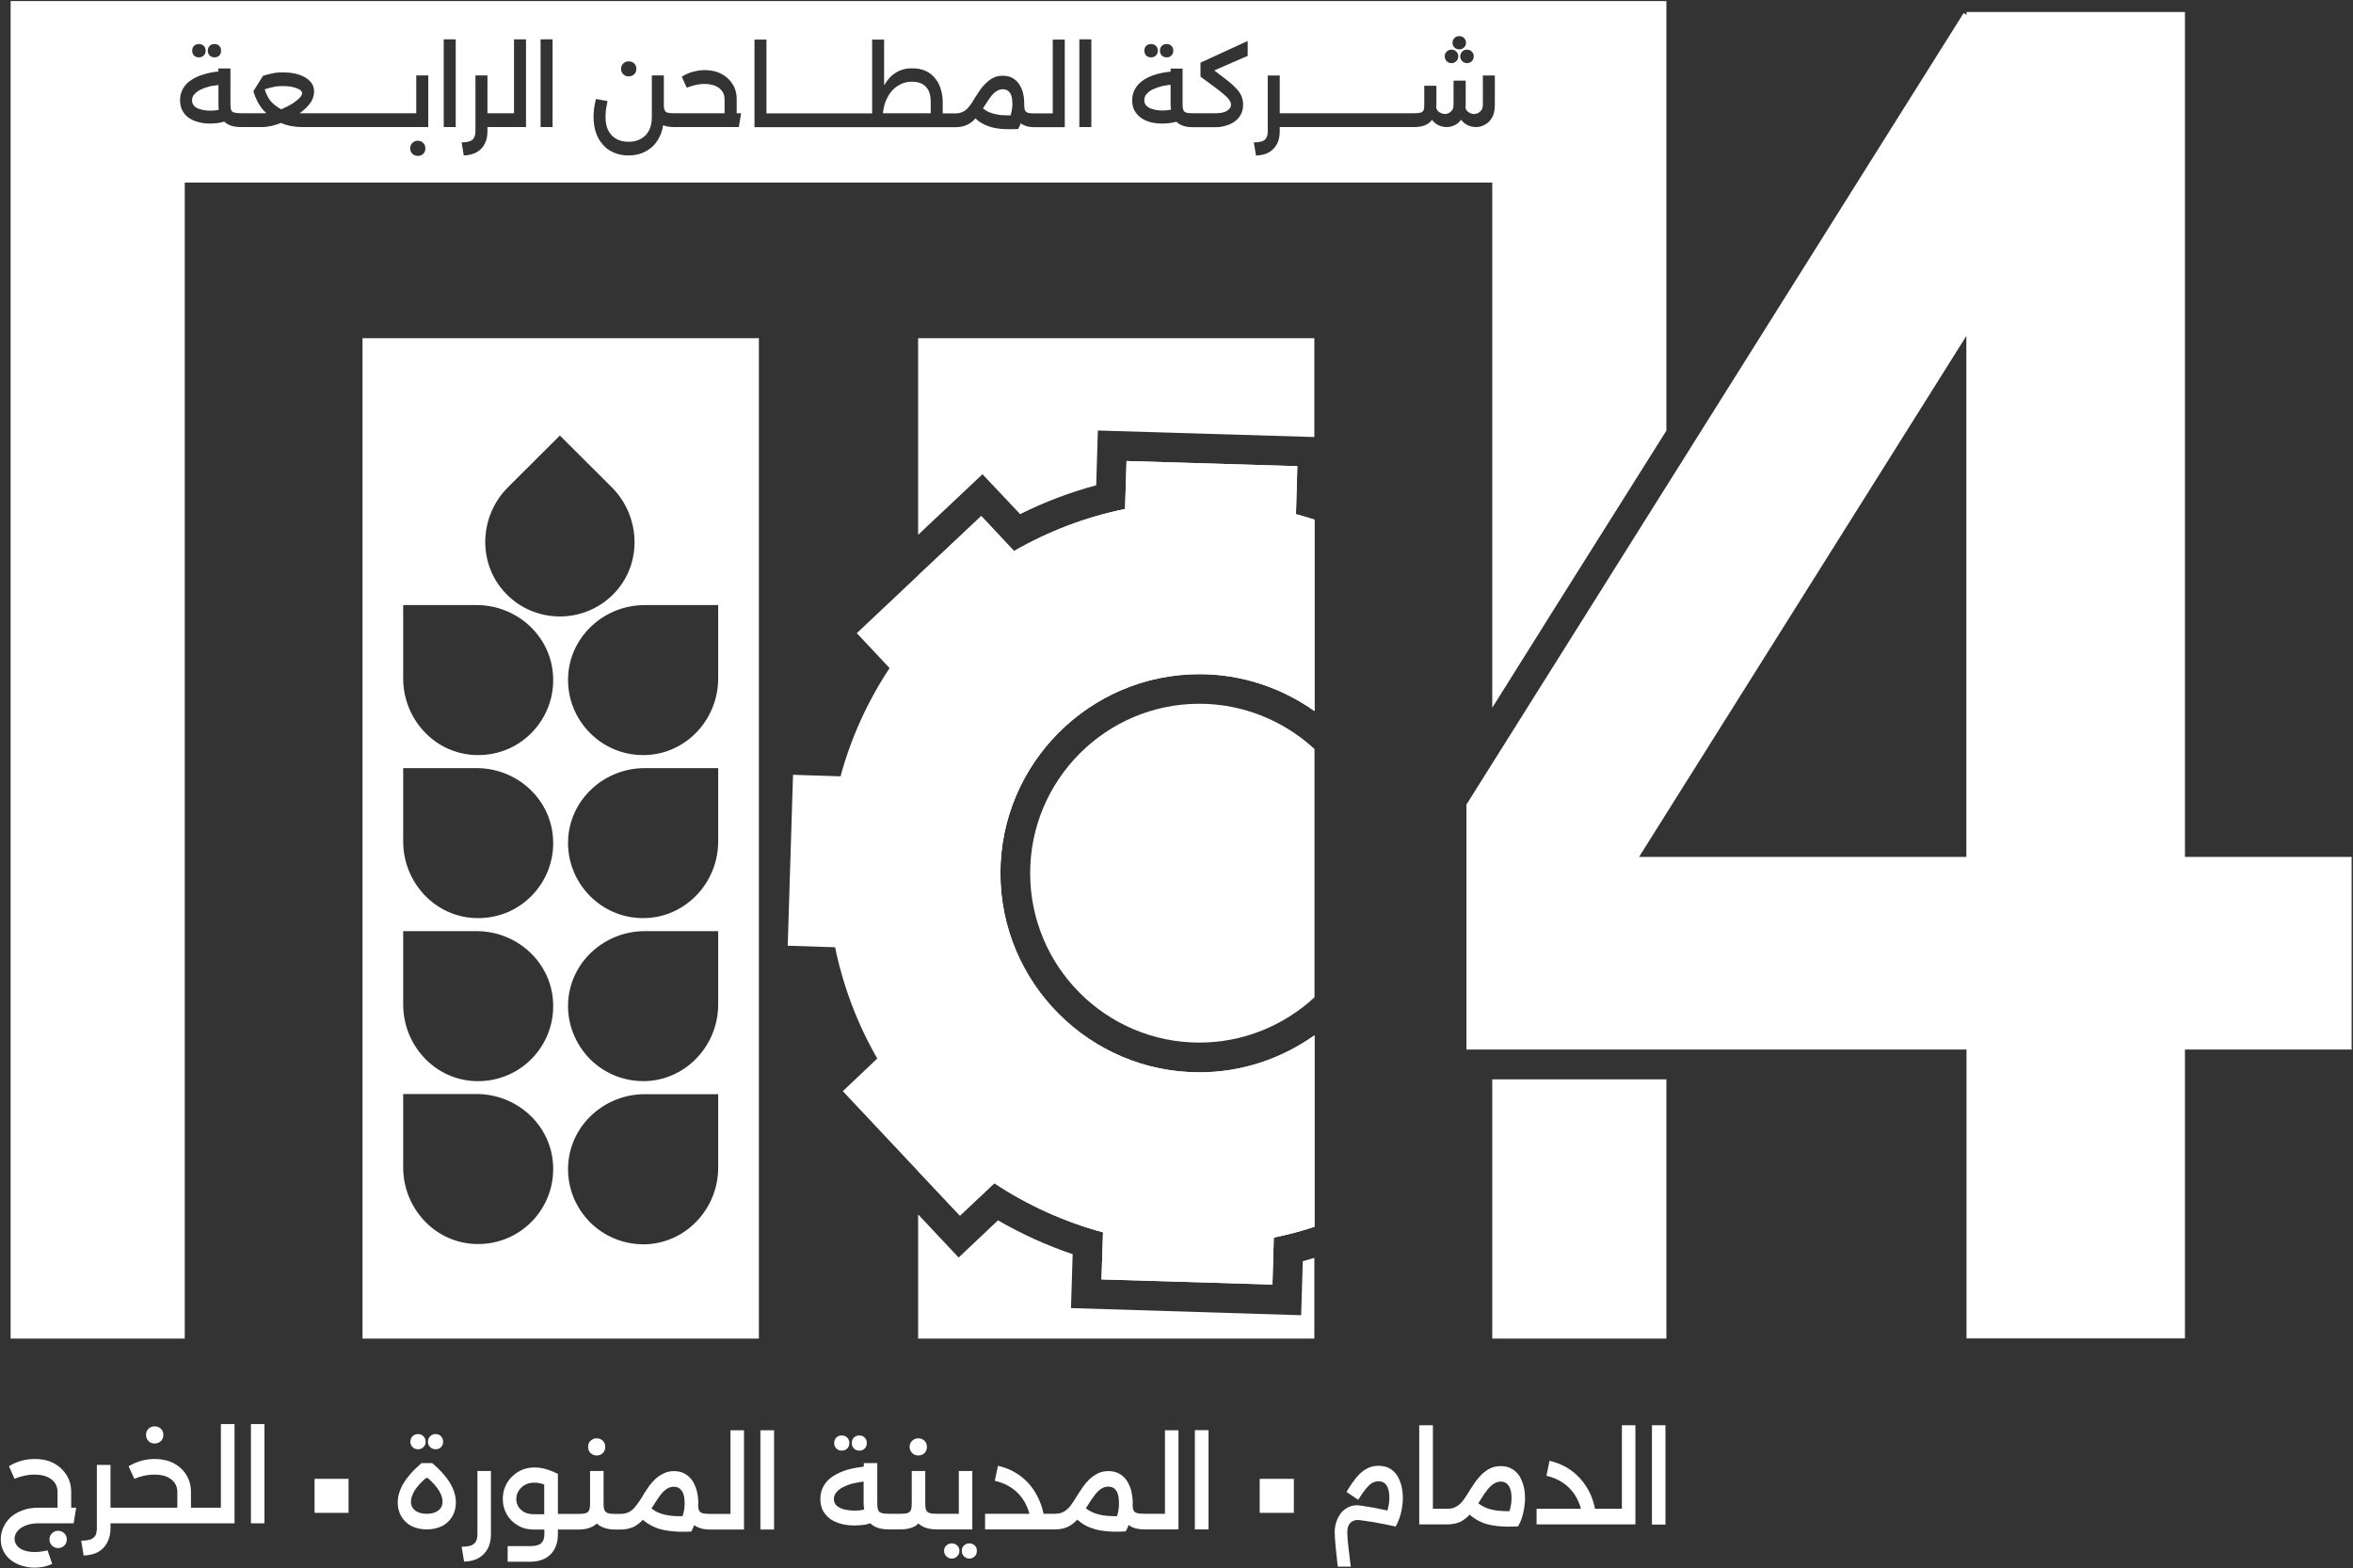 <svg version="1.2" xmlns="http://www.w3.org/2000/svg" viewBox="0 0 1550 1033" width="1550" height="1033"><rect x="0" y="0" width="1550" height="1033" fill="#333333" stroke="none"/><style>.a{fill:#fff}</style><path fill-rule="evenodd" class="a" d="m143.9 56c-1.8 0.2-3.6 0.5-5.4 0.8-2.1 0.6-4.1 1.2-6 2.1-1.8 0.8-3.3 1.9-4.3 3.1-1.2 1.1-1.7 2.5-1.7 4.1 0 1.5 0.5 2.8 1.6 3.9 1.1 1 2.5 1.7 4.3 2.1 1.8 0.5 3.8 0.8 6.1 0.8 1.7 0 3.3-0.1 4.8-0.4 0.3-0.1 0.6-0.2 0.8-0.2-0.1-1.1-0.2-2.1-0.2-3.3zm55.1 5.4c0-0.9-0.5-1.6-1.5-2.3q-1.6-1-4.5-1.7-2.8-0.7-6.6-0.7c-2.1 0-4 0.1-5.9 0.5-1.9 0.4-3.9 0.9-6 1.6l-0.1 0.1c0.8 2.6 1.9 5 3.4 7.1 2 2.5 4.5 4.4 7.4 6 0.6-0.3 1.2-0.5 1.8-0.8 2.2-1 4.2-2 6.1-3.3 1.8-1.2 3.2-2.3 4.3-3.5 1.1-1.1 1.6-2.1 1.6-3z"/><path class="a" d="m7 0.7v881.1h114.7v-761.5h861.3v345.9l30-47.8 10.7-17.1 74-117.6v-283zm694.4 83.1h-19.9q-4.7 0-7.8-1.7c-0.5-0.2-0.8-0.6-1.3-0.9-0.5 1.3-1 2.6-1.7 3.8q-6.4 0.3-11.1-0.1c-3.2-0.3-6-0.8-8.3-1.7q-3.5-1.2-6.2-3.1c-0.9-0.5-1.7-1.4-2.5-2.1-1.7 1.9-3.6 3.4-5.7 4.3q-3.3 1.5-7.7 1.5h-132.2v-57.7h7.9v48.6h69.6v-48.6h7.9v30.1q1.7-2.9 3.9-5.3 2.7-2.7 6.2-4.3c2.4-1.1 5.1-1.6 8.1-1.6 3.5 0 6.5 0.5 9.1 1.7q3.9 1.8 6.3 4.9c1.7 2.1 3 4.4 3.7 7.1q1.3 4 1.3 8.5v7.5h8.2c2.2 0 4-0.4 5.4-1.2 1.5-0.8 2.7-1.9 3.9-3.4 1.2-1.5 2.3-3.2 3.3-5 1.2-1.8 2.3-3.7 3.6-5.5q1.8-2.7 4.1-4.8c1.5-1.5 3.1-2.7 4.9-3.6 1.8-0.9 3.9-1.3 6.2-1.3 2.5 0 4.6 0.5 6.4 1.5q2.8 1.6 4.5 4.3c1.1 1.7 2 3.8 2.5 6 0.5 2.2 0.7 4.5 0.7 6.8 0 0.3 0 0.7 0 0.9 0 1.4 0.2 2.5 0.5 3.3 0.4 0.8 1 1.3 2 1.6 1 0.3 2.4 0.4 4.3 0.4h12v-48.6h7.9zm-36.2-22.6q-1.6-2.4-4.6-2.4c-1.3 0-2.6 0.4-3.7 1.1-1.2 0.6-2.5 1.7-3.8 3.3-1.3 1.7-2.8 3.8-4.5 6.6-0.3 0.6-0.7 1.1-1.1 1.6 1.2 0.9 2.4 1.8 3.8 2.4 2.2 0.9 4.8 1.6 7.9 2 1.9 0.1 4.1 0.2 6.4 0.2 0.1-0.4 0.3-0.7 0.4-1.1q0.9-3.2 0.9-6.5-0.1-4.8-1.7-7.2zm-53.6-1.4q-1.4-3-4.1-4.4c-1.9-1-4.1-1.5-6.7-1.5-2.3 0-4.3 0.4-6.3 1.1-1.9 0.8-3.7 1.9-5.3 3.3-1.6 1.4-3 3.1-4.1 5.1q-1.8 3-2.7 6.7c-0.4 1.4-0.6 3-0.8 4.5h31.4v-7.5c0-2.9-0.4-5.3-1.4-7.3zm0 0q-1.4-3-4.1-4.4c-1.9-1-4.1-1.5-6.7-1.5-2.3 0-4.3 0.4-6.3 1.1-1.9 0.8-3.7 1.9-5.3 3.3-1.6 1.4-3 3.1-4.1 5.1q-1.8 3-2.7 6.7c-0.4 1.4-0.6 3-0.8 4.5h31.4v-7.5c0-2.9-0.4-5.3-1.4-7.3zm53.6 1.4q-1.6-2.4-4.6-2.4c-1.3 0-2.6 0.4-3.7 1.1-1.2 0.6-2.5 1.8-3.8 3.3-1.3 1.7-2.8 3.8-4.5 6.6-0.3 0.6-0.7 1.1-1.1 1.6 1.2 0.9 2.4 1.8 3.8 2.4 2.2 0.9 4.8 1.6 7.9 2 1.9 0.1 4.1 0.2 6.4 0.2 0.1-0.3 0.3-0.7 0.4-1.1q0.9-3.2 0.9-6.5-0.1-4.8-1.7-7.2zm156.7-24.4l-22 9.6 0.9 0.7c3.1 2.3 5.8 4.4 8.1 6.2 2.2 1.8 4.1 3.5 5.6 5.1 1.5 1.6 2.6 3.3 3.3 4.9 0.7 1.7 1.1 3.6 1.1 5.6 0 3.1-0.8 5.7-2.4 8q-2.4 3.3-6.5 5c-2.8 1.2-5.9 1.9-9.3 1.9h-14.9q-5.1 0-8.3-1.7c-1-0.5-1.8-1.2-2.6-1.9-1 0.2-2 0.6-3.2 0.7q-3 0.5-6 0.5c-2.8 0-5.4-0.3-7.8-0.9q-3.7-1-6.3-2.9c-1.8-1.3-3.2-2.9-4.3-4.8q-1.5-2.9-1.5-6.8c0-2.8 0.7-5.4 2-7.6 1.3-2.2 3.1-4.1 5.5-5.7q3.5-2.3 8.2-3.7 4.4-1.3 9.6-1.8v-2h7.9v23.7c0 1.6 0.2 2.8 0.5 3.6 0.3 0.8 1 1.4 2 1.7 1 0.3 2.4 0.4 4.3 0.4h14.9q3.2 0 5.5-0.7c1.6-0.5 2.7-1.2 3.5-2.1 0.9-0.9 1.2-1.8 1.2-2.9 0-0.7-0.2-1.5-0.6-2.2-0.4-0.8-1.1-1.7-2.2-2.8q-1.6-1.6-4.9-4.2-3.2-2.5-8.6-6.4l-3.8-2.8v-9.2l31.1-14.3zm-50.8 32v-13c-1.8 0.3-3.6 0.5-5.4 0.9-2.1 0.5-4.1 1.2-5.9 2-1.9 0.9-3.4 1.9-4.4 3.1-1.1 1.2-1.6 2.6-1.6 4.2 0 1.5 0.5 2.8 1.5 3.8q1.7 1.5 4.4 2.2c1.8 0.5 3.8 0.7 6 0.7q2.6 0 4.9-0.4c0.2 0 0.5-0.1 0.8-0.2-0.2-1.1-0.3-2.1-0.3-3.3zm-105.9-7.7q-1.6-2.3-4.6-2.3c-1.3 0-2.6 0.3-3.7 1-1.2 0.7-2.5 1.8-3.8 3.4-1.3 1.6-2.8 3.7-4.5 6.5-0.3 0.6-0.7 1.1-1.1 1.7 1.2 0.9 2.4 1.7 3.8 2.3 2.2 1 4.8 1.7 7.9 2 1.9 0.2 4.1 0.2 6.4 0.2 0.1-0.3 0.3-0.7 0.4-1.1q0.9-3.1 0.9-6.4-0.1-4.9-1.7-7.3zm-53.6-1.4q-1.4-2.9-4.1-4.4c-1.9-1-4.1-1.5-6.7-1.5-2.3 0-4.3 0.4-6.3 1.2-1.9 0.7-3.7 1.8-5.3 3.2-1.6 1.4-3 3.1-4.1 5.1q-1.8 3-2.7 6.7c-0.4 1.5-0.6 3-0.8 4.6h31.4v-7.5c0-3-0.4-5.4-1.4-7.4zm0 0q-1.4-2.9-4.1-4.4c-1.9-1-4.1-1.5-6.7-1.5-2.3 0-4.3 0.4-6.3 1.2-1.9 0.7-3.7 1.8-5.3 3.2-1.6 1.4-3 3.1-4.1 5.1q-1.8 3-2.7 6.7c-0.4 1.5-0.6 3-0.8 4.6h31.4v-7.5c0-3-0.4-5.4-1.4-7.4zm53.6 1.4q-1.6-2.3-4.6-2.3c-1.3 0-2.6 0.3-3.7 1-1.2 0.7-2.5 1.8-3.8 3.4-1.3 1.6-2.8 3.7-4.5 6.5-0.3 0.6-0.7 1.1-1.1 1.7 1.2 0.9 2.4 1.7 3.8 2.3 2.2 1 4.8 1.7 7.9 2 1.9 0.2 4.1 0.2 6.4 0.2 0.1-0.3 0.3-0.7 0.4-1.1q0.9-3.1 0.9-6.4-0.1-4.9-1.7-7.3zm105.9 7.7v-13c-1.8 0.3-3.6 0.5-5.4 0.9-2.1 0.5-4.1 1.2-5.9 2-1.9 0.9-3.4 1.9-4.4 3.1-1.1 1.2-1.6 2.6-1.6 4.2 0 1.5 0.5 2.8 1.5 3.8q1.7 1.5 4.4 2.2c1.8 0.5 3.8 0.7 6 0.7q2.6 0 4.9-0.4c0.2 0 0.5-0.1 0.8-0.2-0.2-1.1-0.3-2.1-0.3-3.3zm0 0v-13c-1.8 0.3-3.6 0.5-5.4 0.9-2.1 0.5-4.1 1.2-5.9 2-1.9 0.9-3.4 1.9-4.4 3.1-1.1 1.2-1.6 2.6-1.6 4.2 0 1.5 0.5 2.8 1.5 3.8q1.7 1.5 4.4 2.2c1.8 0.5 3.8 0.7 6 0.7q2.6 0 4.9-0.4c0.2 0 0.5-0.1 0.8-0.2-0.2-1.1-0.3-2.1-0.3-3.3zm-105.9-7.7q-1.6-2.3-4.6-2.3c-1.3 0-2.6 0.3-3.7 1-1.2 0.7-2.5 1.8-3.8 3.4-1.3 1.6-2.8 3.7-4.5 6.5-0.3 0.6-0.7 1.1-1.1 1.7 1.2 0.9 2.4 1.7 3.8 2.3 2.2 1 4.8 1.7 7.9 2 1.9 0.2 4.1 0.2 6.4 0.2 0.1-0.3 0.3-0.7 0.4-1.1q0.9-3.1 0.9-6.4-0.1-4.9-1.7-7.3zm-53.6-1.4q-1.4-2.9-4.1-4.4c-1.9-1-4.1-1.5-6.7-1.5-2.3 0-4.3 0.4-6.3 1.2-1.9 0.7-3.7 1.8-5.3 3.2-1.6 1.4-3 3.1-4.1 5.1q-1.8 3-2.7 6.7c-0.4 1.5-0.6 3-0.8 4.6h31.4v-7.5c0-3-0.4-5.4-1.4-7.4zm0 0q-1.4-2.9-4.1-4.4c-1.9-1-4.1-1.5-6.7-1.5-2.3 0-4.3 0.4-6.3 1.2-1.9 0.7-3.7 1.8-5.3 3.2-1.6 1.4-3 3.1-4.1 5.1q-1.8 3-2.7 6.7c-0.4 1.5-0.6 3-0.8 4.6h31.4v-7.5c0-3-0.4-5.4-1.4-7.4zm53.6 1.4q-1.6-2.3-4.6-2.3c-1.3 0-2.6 0.3-3.7 1-1.2 0.7-2.5 1.8-3.8 3.4-1.3 1.6-2.8 3.7-4.5 6.5-0.3 0.6-0.7 1.1-1.1 1.7 1.2 0.9 2.4 1.7 3.8 2.3 2.2 1 4.8 1.7 7.9 2 1.9 0.2 4.1 0.2 6.4 0.2 0.1-0.3 0.3-0.7 0.4-1.1q0.9-3.1 0.9-6.4-0.1-4.9-1.7-7.3zm105.9 7.7v-13c-1.8 0.3-3.6 0.5-5.4 0.9-2.1 0.5-4.1 1.2-5.9 2-1.9 0.9-3.4 1.9-4.4 3.1-1.1 1.2-1.6 2.6-1.6 4.2 0 1.5 0.5 2.8 1.5 3.8q1.7 1.5 4.4 2.2c1.8 0.5 3.8 0.7 6 0.7q2.6 0 4.9-0.4c0.2 0 0.5-0.1 0.8-0.2-0.2-1.1-0.3-2.1-0.3-3.3zm0 0v-13c-1.8 0.3-3.6 0.5-5.4 0.9-2.1 0.5-4.1 1.2-5.9 2-1.9 0.9-3.4 1.9-4.4 3.1-1.1 1.2-1.6 2.6-1.6 4.2 0 1.5 0.5 2.8 1.5 3.8q1.7 1.5 4.4 2.2c1.8 0.5 3.8 0.7 6 0.7q2.6 0 4.9-0.4c0.2 0 0.5-0.1 0.8-0.2-0.2-1.1-0.3-2.1-0.3-3.3zm-105.9-7.7q-1.6-2.3-4.6-2.3c-1.3 0-2.6 0.3-3.7 1-1.2 0.7-2.5 1.8-3.8 3.4-1.3 1.6-2.8 3.7-4.5 6.5-0.3 0.6-0.7 1.1-1.1 1.7 1.2 0.9 2.4 1.7 3.8 2.3 2.2 1 4.8 1.7 7.9 2 1.9 0.2 4.1 0.2 6.4 0.2 0.1-0.3 0.3-0.7 0.4-1.1q0.9-3.1 0.9-6.4-0.1-4.9-1.7-7.3zm-53.6-1.4q-1.4-2.9-4.1-4.4c-1.9-1-4.1-1.5-6.7-1.5-2.3 0-4.3 0.4-6.3 1.2-1.9 0.7-3.7 1.8-5.3 3.2-1.6 1.4-3 3.1-4.1 5.1q-1.8 3-2.7 6.7c-0.4 1.5-0.6 3-0.8 4.6h31.4v-7.5c0-3-0.4-5.4-1.4-7.4zm0 0q-1.4-2.9-4.1-4.4c-1.9-1-4.1-1.5-6.7-1.5-2.3 0-4.3 0.4-6.3 1.2-1.9 0.7-3.7 1.8-5.3 3.2-1.6 1.4-3 3.1-4.1 5.1q-1.8 3-2.7 6.7c-0.4 1.5-0.6 3-0.8 4.6h31.4v-7.5c0-3-0.4-5.4-1.4-7.4zm357.9-25.7c0.9 0.8 1.3 1.8 1.3 3.1q0 2-1.3 3.2-1.2 1.3-3.2 1.3c-1.2 0-2.3-0.5-3.1-1.3-0.8-0.8-1.3-1.9-1.3-3.2 0-1.3 0.5-2.3 1.3-3.1 0.8-0.9 1.9-1.3 3.1-1.3 1.3 0 2.4 0.4 3.2 1.3zm-11.4-9c0.9-0.8 1.9-1.2 3.2-1.2 1.2 0 2.3 0.4 3.1 1.2 0.8 0.9 1.3 1.9 1.3 3.1 0 1.4-0.5 2.4-1.3 3.2q-1.2 1.2-3.1 1.2-1.9 0-3.2-1.2c-0.8-0.8-1.3-1.8-1.3-3.2 0-1.2 0.5-2.2 1.3-3.1zm-5.1 9c0.8-0.9 1.9-1.3 3.2-1.3 1.2 0 2.3 0.4 3.1 1.3 0.9 0.8 1.3 1.8 1.3 3.1q0 2-1.3 3.2-1.3 1.3-3.1 1.3-2 0-3.2-1.3-1.3-1.2-1.3-3.2c0-1.3 0.4-2.3 1.3-3.1zm-187.7-3.8c0.9-0.8 2-1.2 3.2-1.2 1.3 0 2.3 0.4 3.1 1.2q1.3 1.2 1.3 3.2 0 1.9-1.3 3.2c-0.8 0.8-1.8 1.2-3.1 1.2q-1.9 0-3.2-1.2-1.2-1.3-1.2-3.2 0-2 1.2-3.2zm-10.3 0c0.9-0.8 2-1.2 3.3-1.2 1.2 0 2.3 0.4 3.1 1.2 0.9 0.8 1.3 1.9 1.3 3.2 0 1.2-0.4 2.3-1.3 3.2q-1.3 1.2-3.1 1.2-2 0-3.3-1.2c-0.7-0.9-1.2-2-1.2-3.2 0-1.3 0.5-2.4 1.2-3.2zm-344.4 11.6q1.4-1.4 3.5-1.4 2.2 0 3.7 1.4c0.9 0.9 1.4 2.1 1.4 3.6 0 1.4-0.5 2.6-1.4 3.5-1 1-2.2 1.4-3.7 1.4q-2.1 0.1-3.5-1.4-1.5-1.4-1.5-3.5 0-2.2 1.5-3.6zm-272.5-11.6c0.8-0.8 1.9-1.2 3.2-1.2 1.3 0 2.3 0.4 3.1 1.2q1.3 1.2 1.2 3.2 0.1 1.9-1.2 3.2c-0.8 0.8-1.8 1.2-3.1 1.2q-1.9 0-3.2-1.2-1.2-1.3-1.2-3.2 0-2 1.2-3.2zm-10.3 0q1.3-1.2 3.2-1.2c1.3 0 2.3 0.4 3.2 1.2q1.2 1.2 1.3 3.2-0.1 1.9-1.3 3.2c-0.9 0.8-1.9 1.2-3.2 1.2q-1.9 0-3.2-1.2-1.2-1.3-1.2-3.2 0-2 1.2-3.2zm151 71.1c-0.9 1-2.1 1.4-3.6 1.4q-2.1 0-3.6-1.4-1.4-1.4-1.4-3.6c0-1.4 0.5-2.6 1.4-3.5q1.5-1.5 3.6-1.5c1.5 0 2.7 0.5 3.6 1.5 1 0.9 1.4 2.1 1.4 3.5 0 1.5-0.4 2.7-1.4 3.6zm3.3-17.6h-83.1q-7.7 0-13.9-2.7-3.1 1.2-6 1.9-3.6 0.8-6.6 0.8h-13.9q-5.1 0-8.3-1.7c-1-0.5-1.9-1.2-2.6-1.9-1.1 0.3-2.1 0.6-3.2 0.8q-3 0.5-6.1 0.5c-2.7 0-5.4-0.3-7.8-1-2.4-0.6-4.5-1.6-6.3-2.8q-2.7-1.9-4.2-4.9-1.5-2.8-1.5-6.7c0-2.9 0.7-5.4 2-7.7 1.3-2.2 3-4.1 5.4-5.6q3.6-2.4 8.2-3.7 4.5-1.4 9.6-1.9v-2h8v23.7q0 2.4 0.5 3.7c0.3 0.8 0.9 1.4 1.9 1.6 1 0.3 2.5 0.5 4.4 0.5h15.4c0.4 0 0.9-0.1 1.4-0.1-0.6-0.7-1.4-1.3-2-2-3-3.5-5.1-7.6-6.5-12.4l6.3-10.1c1.9-0.7 3.9-1.2 6.1-1.6q3.3-0.8 7.4-0.7c4 0 7.5 0.5 10.6 1.6q4.6 1.6 7.1 4.4c1.7 1.8 2.5 4.1 2.5 6.6q0 3.1-1.6 6.1-1.7 3-4.7 5.6c-1 0.9-2 1.7-3.2 2.6h76.8v-24.9h7.9zm18.1 0h-7.9v-57.8h7.9zm46.3 0h-25.4v2.7c0 3.4-0.6 6.2-1.9 8.5-1.2 2.4-3 4.2-5.4 5.5-2.2 1.2-5 1.9-8.3 2l-1.4-8.6c2.2 0 4-0.3 5.4-0.8q2-0.7 2.8-2.4c0.6-1.1 0.9-2.5 0.9-4.2v-36.7h7.9v24.9h17.5v-48.7h7.9zm17.5 0h-7.9v-57.8h7.9zm122.7 0h-42.7c-2.8 0-5.2-0.4-7.2-1.2-0.2 1.6-0.6 3-1 4.4-1 3.1-2.6 5.8-4.5 8.1-2 2.3-4.5 4.1-7.3 5.4-2.9 1.3-6.2 2-10 2-3.7 0-7.1-0.7-9.9-2q-4.4-1.9-7.2-5.4-3-3.4-4.5-8.1-1.4-4.6-1.4-9.9 0-3 0.4-6c0.3-2 0.7-4 1.2-5.8l7.6 1.4q-0.6 2.7-1 5.3c-0.2 1.6-0.3 3.4-0.3 5.1 0 3.4 0.5 6.3 1.7 8.8 1.2 2.4 3 4.3 5.2 5.6 2.2 1.3 5 2 8.2 2 3.3 0 6.1-0.7 8.3-2 2.3-1.3 4.1-3.2 5.3-5.6 1.2-2.5 1.8-5.4 1.8-8.9v-27.2h7.9v20.8c0.2 1.6 0.7 2.7 1.5 3.3q1.3 0.8 5.2 0.8h33.3v-9.2q0-3-1.5-5.2-1.6-2.3-4.5-3.6-3.1-1.3-7.2-1.3-3.3 0-6.3 0.8-3.2 0.7-5.4 1.7l-3.3-7.3c2.3-1.4 4.7-2.5 7.3-3.2 2.6-0.7 5.1-1.1 7.8-1.1q4.5 0 8.4 1.3c2.6 1 4.8 2.3 6.7 4 1.9 1.7 3.4 3.8 4.5 6.1 1 2.4 1.5 5 1.5 7.8v9.2h2.9zm178.6-22.6q-1.7-2.3-4.7-2.3c-1.2 0-2.5 0.3-3.7 1-1.2 0.7-2.5 1.8-3.8 3.4-1.3 1.6-2.7 3.7-4.5 6.5-0.3 0.6-0.7 1.1-1.1 1.7 1.2 0.9 2.5 1.7 3.8 2.3 2.2 1 4.9 1.7 7.9 2 1.9 0.2 4.1 0.2 6.5 0.2 0.1-0.3 0.2-0.7 0.3-1.1q0.9-3.1 0.9-6.4 0-4.9-1.6-7.3zm53.6 22.6h-7.9v-57.8h7.9zm52.2-14.8v-13c-1.7 0.2-3.5 0.4-5.3 0.8-2.2 0.5-4.2 1.2-6 2-1.9 0.9-3.3 2-4.4 3.1-1.1 1.2-1.6 2.6-1.6 4.2 0 1.5 0.5 2.8 1.5 3.8q1.7 1.6 4.4 2.2c1.8 0.5 3.8 0.8 6 0.8q2.6 0 4.9-0.4c0.3-0.1 0.5-0.2 0.8-0.3-0.1-1-0.3-2.1-0.3-3.2zm213.6 0.4c0 3.3-0.6 6-1.8 8.1-1.2 2.1-2.8 3.7-4.7 4.7-1.9 1.1-3.8 1.6-6 1.6q-2.5 0-4.9-1c-1.6-0.7-3-1.7-4.3-3.1-0.2-0.3-0.3-0.5-0.5-0.8-1 1.4-2.2 2.6-3.6 3.3q-2.8 1.6-5.9 1.6-2.5 0-5-1c-1.5-0.7-3-1.7-4.2-3.1-0.2-0.3-0.3-0.5-0.5-0.7-0.9 1.3-2.1 2.4-3.5 3.1-2.2 1.2-5 1.7-8.4 1.7h-88.4v2.8c0 3.3-0.6 6.1-1.9 8.5-1.3 2.3-3 4.1-5.3 5.4-2.3 1.3-5.1 1.9-8.4 2.1l-1.5-8.7c2.3 0 4.1-0.3 5.5-0.7q2-0.8 2.9-2.5 0.8-1.6 0.8-4.1v-36.8h7.9v24.9h88.4q3 0 4.4-0.4 1.5-0.5 2-1.7c0.3-0.9 0.4-2.1 0.4-3.6v-12.4h8v12.4c0 0.7-0.1 1.3-0.2 2l0.1-0.1c0.2 1.4 1 2.5 2.1 3.1q1.7 1.1 3.5 1.2c1.5 0 2.9-0.5 4-1.6 1.3-1 1.8-2.6 1.8-4.6v-15.8h8v16.2c0 0.6-0.1 1.1-0.2 1.6 0.4 1.4 1.1 2.4 2.1 3 1.2 0.8 2.3 1.2 3.6 1.2 1.4 0 2.8-0.5 4-1.6 1.2-1 1.8-2.6 1.8-4.6v-19.2h7.9zm-213.6-0.5v-13c-1.7 0.3-3.5 0.5-5.3 0.9-2.2 0.5-4.2 1.2-6 2-1.9 0.9-3.3 1.9-4.4 3.1-1.1 1.2-1.6 2.6-1.6 4.2 0 1.5 0.5 2.8 1.5 3.8q1.7 1.5 4.4 2.2c1.8 0.5 3.8 0.7 6 0.7q2.6 0 4.9-0.4c0.3 0 0.5-0.1 0.8-0.2-0.1-1.1-0.3-2.1-0.3-3.3zm-105.8-7.7q-1.7-2.3-4.7-2.3c-1.2 0-2.5 0.3-3.7 1-1.2 0.7-2.5 1.8-3.8 3.4-1.3 1.6-2.7 3.7-4.5 6.5-0.3 0.6-0.7 1.1-1.1 1.7 1.2 0.9 2.5 1.7 3.8 2.3 2.2 1 4.9 1.7 7.9 2 1.9 0.2 4.1 0.2 6.5 0.2 0.1-0.3 0.2-0.7 0.3-1.1q0.9-3.1 0.9-6.4 0-4.9-1.6-7.3zm-53.6-1.4q-1.5-2.9-4.2-4.4c-1.9-1-4.1-1.5-6.7-1.5-2.2 0-4.3 0.4-6.2 1.2-2 0.7-3.7 1.8-5.4 3.2-1.6 1.4-3 3.1-4.1 5.1q-1.8 3-2.7 6.7c-0.4 1.5-0.6 3-0.8 4.6h31.5v-7.6c0-2.9-0.5-5.3-1.4-7.3zm0 0q-1.5-2.9-4.2-4.4c-1.9-1-4.1-1.5-6.7-1.5-2.2 0-4.3 0.4-6.2 1.2-2 0.7-3.7 1.8-5.4 3.2-1.6 1.4-3 3.1-4.1 5.1q-1.8 3-2.7 6.7c-0.4 1.5-0.6 3-0.8 4.6h31.5v-7.6c0-2.9-0.5-5.3-1.4-7.3zm53.6 1.4q-1.7-2.3-4.7-2.3c-1.2 0-2.5 0.3-3.7 1-1.2 0.7-2.5 1.8-3.8 3.4-1.3 1.6-2.7 3.7-4.5 6.5-0.3 0.6-0.7 1.1-1.1 1.7 1.2 0.9 2.5 1.7 3.8 2.3 2.2 1 4.9 1.7 7.9 2 1.9 0.2 4.1 0.2 6.5 0.2 0.1-0.3 0.2-0.7 0.3-1.1q0.9-3.1 0.9-6.4 0-4.9-1.6-7.3zm105.8 7.7v-13c-1.7 0.3-3.5 0.5-5.3 0.9-2.2 0.5-4.2 1.2-6 2-1.9 0.9-3.3 1.9-4.4 3.1-1.1 1.2-1.6 2.6-1.6 4.2 0 1.5 0.5 2.8 1.5 3.8q1.7 1.5 4.4 2.2c1.8 0.5 3.8 0.7 6 0.7q2.6 0 4.9-0.4c0.3 0 0.5-0.1 0.8-0.2-0.1-1.1-0.3-2.1-0.3-3.3zm0 0v-13c-1.7 0.3-3.5 0.5-5.3 0.9-2.2 0.5-4.2 1.2-6 2-1.9 0.9-3.3 1.9-4.4 3.1-1.1 1.2-1.6 2.6-1.6 4.2 0 1.5 0.5 2.8 1.5 3.8q1.7 1.5 4.4 2.2c1.8 0.5 3.8 0.7 6 0.7q2.6 0 4.9-0.4c0.3 0 0.5-0.1 0.8-0.2-0.1-1.1-0.3-2.1-0.3-3.3zm-105.8-7.7q-1.7-2.3-4.7-2.3c-1.2 0-2.5 0.3-3.7 1-1.2 0.7-2.5 1.8-3.8 3.4-1.3 1.6-2.7 3.7-4.5 6.5-0.3 0.6-0.7 1.1-1.1 1.7 1.2 0.9 2.5 1.7 3.8 2.3 2.2 1 4.9 1.7 7.9 2 1.9 0.2 4.1 0.2 6.5 0.2 0.1-0.3 0.2-0.7 0.3-1.1q0.9-3.1 0.9-6.4 0-4.9-1.6-7.3zm-53.6-1.4q-1.5-2.9-4.2-4.4c-1.9-1-4.1-1.5-6.7-1.5-2.2 0-4.3 0.4-6.2 1.2-2 0.7-3.7 1.8-5.4 3.2-1.6 1.4-3 3.1-4.1 5.1q-1.8 3-2.7 6.7c-0.4 1.5-0.6 3-0.8 4.6h31.5v-7.6c0-2.9-0.5-5.3-1.4-7.3zm0 0q-1.5-2.9-4.2-4.4c-1.9-1-4.1-1.5-6.7-1.5-2.2 0-4.3 0.4-6.2 1.2-2 0.7-3.7 1.8-5.4 3.2-1.6 1.4-3 3.1-4.1 5.1q-1.8 3-2.7 6.7c-0.4 1.5-0.6 3-0.8 4.6h31.5v-7.6c0-2.9-0.5-5.3-1.4-7.3zm53.6 1.4q-1.7-2.3-4.7-2.3c-1.2 0-2.5 0.3-3.7 1-1.2 0.7-2.5 1.8-3.8 3.4-1.3 1.6-2.7 3.7-4.5 6.5-0.3 0.6-0.7 1.1-1.1 1.7 1.2 0.9 2.5 1.7 3.8 2.3 2.2 1 4.9 1.7 7.9 2 1.9 0.2 4.1 0.2 6.5 0.2 0.1-0.3 0.2-0.7 0.3-1.1q0.9-3.1 0.9-6.4 0-4.9-1.6-7.3zm105.8 7.7v-13c-1.7 0.3-3.5 0.5-5.3 0.9-2.2 0.5-4.2 1.2-6 2-1.9 0.9-3.3 1.9-4.4 3.1-1.1 1.2-1.6 2.6-1.6 4.2 0 1.5 0.5 2.8 1.5 3.8q1.7 1.5 4.4 2.2c1.8 0.5 3.8 0.7 6 0.7q2.6 0 4.9-0.4c0.3 0 0.5-0.1 0.8-0.2-0.1-1.1-0.3-2.1-0.3-3.3zm0 0v-13c-1.7 0.3-3.5 0.5-5.3 0.9-2.2 0.5-4.2 1.2-6 2-1.9 0.9-3.3 1.9-4.4 3.1-1.1 1.2-1.6 2.6-1.6 4.2 0 1.5 0.5 2.8 1.5 3.8q1.7 1.5 4.4 2.2c1.8 0.5 3.8 0.7 6 0.7q2.6 0 4.9-0.4c0.3 0 0.5-0.1 0.8-0.2-0.1-1.1-0.3-2.1-0.3-3.3zm-105.8-7.7q-1.7-2.3-4.7-2.3c-1.2 0-2.5 0.3-3.7 1-1.2 0.7-2.5 1.8-3.8 3.4-1.3 1.6-2.7 3.7-4.5 6.5-0.3 0.6-0.7 1.1-1.1 1.7 1.2 0.9 2.5 1.7 3.8 2.3 2.2 1 4.9 1.7 7.9 2 1.9 0.2 4.1 0.2 6.5 0.2 0.1-0.3 0.2-0.7 0.3-1.1q0.9-3.1 0.9-6.4 0-4.9-1.6-7.3zm-53.6-1.4q-1.5-2.9-4.2-4.4c-1.9-1-4.1-1.5-6.7-1.5-2.2 0-4.3 0.4-6.2 1.2-2 0.7-3.7 1.8-5.4 3.2-1.6 1.4-3 3.1-4.1 5.1q-1.8 3-2.7 6.7c-0.4 1.5-0.6 3-0.8 4.6h31.5v-7.6c0-2.9-0.5-5.3-1.4-7.3zm0 0q-1.5-2.9-4.2-4.4c-1.9-1-4.1-1.5-6.7-1.5-2.2 0-4.3 0.4-6.2 1.2-2 0.7-3.7 1.8-5.4 3.2-1.6 1.4-3 3.1-4.1 5.1q-1.8 3-2.7 6.7c-0.4 1.5-0.6 3-0.8 4.6h31.5v-7.6c0-2.9-0.5-5.3-1.4-7.3zm53.6 1.4q-1.7-2.3-4.7-2.3c-1.2 0-2.5 0.3-3.7 1-1.2 0.7-2.5 1.8-3.8 3.4-1.3 1.6-2.7 3.7-4.5 6.5-0.3 0.6-0.7 1.1-1.1 1.7 1.2 0.9 2.5 1.7 3.8 2.3 2.2 1 4.9 1.7 7.9 2 1.9 0.2 4.1 0.2 6.5 0.2 0.1-0.3 0.2-0.7 0.3-1.1q0.9-3.1 0.9-6.4 0-4.9-1.6-7.3zm105.8 7.7v-13c-1.7 0.3-3.5 0.5-5.3 0.9-2.2 0.5-4.2 1.2-6 2-1.9 0.9-3.3 1.9-4.4 3.1-1.1 1.2-1.6 2.6-1.6 4.2 0 1.5 0.5 2.8 1.5 3.8q1.7 1.5 4.4 2.2c1.8 0.5 3.8 0.7 6 0.7q2.6 0 4.9-0.4c0.3 0 0.5-0.1 0.8-0.2-0.1-1.1-0.3-2.1-0.3-3.3zm0-13c-1.7 0.3-3.5 0.5-5.3 0.9-2.2 0.5-4.2 1.2-6 2-1.9 0.8-3.3 1.9-4.4 3.1-1.1 1.2-1.6 2.6-1.6 4.2 0 1.5 0.5 2.8 1.5 3.8q1.7 1.5 4.4 2.2c1.8 0.5 3.8 0.7 6 0.7q2.6 0 4.9-0.4c0.3 0 0.5-0.1 0.8-0.2-0.1-1.1-0.3-2.1-0.3-3.3zm-105.8 5.3q-1.7-2.3-4.7-2.3c-1.2 0-2.5 0.3-3.7 1-1.2 0.6-2.5 1.8-3.8 3.3-1.3 1.7-2.7 3.8-4.5 6.6-0.3 0.6-0.7 1.1-1.1 1.7 1.2 0.9 2.5 1.7 3.8 2.3 2.2 1 4.9 1.7 7.9 2 1.9 0.2 4.1 0.2 6.5 0.2 0.1-0.3 0.2-0.7 0.3-1.1q0.9-3.1 0.9-6.4 0-4.9-1.6-7.3zm-53.6-1.4q-1.5-2.9-4.2-4.4c-1.9-1-4.1-1.5-6.7-1.5-2.2 0-4.3 0.4-6.2 1.1-2 0.8-3.7 1.9-5.4 3.3-1.6 1.4-3 3.1-4.1 5.1q-1.8 3-2.7 6.7c-0.4 1.5-0.6 3-0.8 4.6h31.5v-7.6c0-2.9-0.5-5.3-1.4-7.3zm-4.2-4.4c-1.9-1-4.1-1.5-6.7-1.5-2.2 0-4.3 0.4-6.2 1.1-2 0.8-3.7 1.9-5.4 3.3-1.6 1.4-3 3.1-4.1 5.1q-1.8 3-2.7 6.7c-0.4 1.5-0.6 3-0.8 4.6h31.5v-7.6c0-2.9-0.5-5.3-1.4-7.3q-1.5-2.9-4.2-4.4zm57.8 5.8q-1.7-2.3-4.7-2.3c-1.2 0-2.5 0.3-3.7 1-1.2 0.6-2.5 1.8-3.8 3.3-1.3 1.7-2.7 3.8-4.5 6.6-0.3 0.6-0.7 1.1-1.1 1.7 1.2 0.9 2.5 1.7 3.8 2.3 2.2 1 4.9 1.7 7.9 2 1.9 0.2 4.1 0.2 6.5 0.2 0.1-0.3 0.2-0.7 0.3-1.1q0.9-3.1 0.9-6.4 0-4.9-1.6-7.3zm-4.7-2.3c-1.2 0-2.5 0.3-3.7 1-1.2 0.6-2.5 1.8-3.8 3.3-1.3 1.7-2.7 3.8-4.5 6.6-0.3 0.6-0.7 1.1-1.1 1.7 1.2 0.9 2.5 1.7 3.8 2.3 2.2 1 4.9 1.7 7.9 2 1.9 0.2 4.1 0.2 6.5 0.2 0.1-0.3 0.2-0.7 0.3-1.1q0.9-3.1 0.9-6.4 0-4.9-1.6-7.3-1.7-2.3-4.7-2.3zm-53.1-3.5c-1.9-1-4.1-1.5-6.7-1.5-2.2 0-4.3 0.4-6.2 1.1-2 0.8-3.7 1.9-5.4 3.3-1.6 1.4-3 3.1-4.1 5.1q-1.8 3-2.7 6.7c-0.4 1.5-0.6 3-0.8 4.6h31.5v-7.6c0-2.9-0.5-5.3-1.4-7.3q-1.5-2.9-4.2-4.4z"/><path fill-rule="evenodd" class="a" d="m1097.7 711v170.8h-114.7v-170.8zm-858.9-488.2h261.1v659h-261.1zm125.5 544c-1.7-26.2-24.1-46.1-50.3-46.1h-48.4v48.4c0 26.1 19.9 48.6 46 50.3 15 1 28.7-4.7 38.3-14.3 9.7-9.7 15.4-23.4 14.4-38.4zm0-107.3c-1.7-26.2-24.1-46.1-50.3-46.1h-48.4v48.4c0 26.1 19.9 48.6 46 50.3 15 1 28.7-4.7 38.3-14.3 9.7-9.7 15.4-23.4 14.4-38.3zm0-107.4c-1.7-26.2-24.1-46.1-50.3-46.1h-48.4v48.4c0 26.1 19.9 48.6 46 50.3 15 1 28.7-4.6 38.3-14.3 9.7-9.7 15.4-23.4 14.4-38.3zm0-107.4c-1.7-26.2-24.1-46.1-50.3-46.1h-48.4v48.4c0 26.1 19.9 48.6 46 50.3 15 1 28.7-4.6 38.3-14.3 9.7-9.7 15.4-23.4 14.4-38.3zm4.5-38.6c13.7 0 27.4-5.6 37.3-16.9 17.2-19.7 15.4-49.7-3.1-68.2l-34.2-34.1-34.2 34.1c-18.5 18.5-20.2 48.5-3 68.2 9.8 11.3 23.6 16.9 37.2 16.9zm104.3 314.7h-48.4c-26.2 0-48.6 19.9-50.4 46.1-1 14.9 4.8 28.6 14.4 38.3 9.7 9.6 23.3 15.3 38.3 14.4 26.1-1.8 46.1-24.2 46.1-50.4zm0-107.4h-48.4c-26.2 0-48.6 19.9-50.4 46-1 14.9 4.8 28.6 14.4 38.3 9.7 9.7 23.3 15.3 38.3 14.4 26.1-1.8 46.1-24.2 46.1-50.4zm0-107.4h-48.4c-26.2 0-48.6 19.9-50.4 46-1 15 4.8 28.6 14.4 38.3 9.7 9.7 23.3 15.4 38.3 14.4 26.1-1.8 46.1-24.2 46.1-50.4zm0-107.4h-48.4c-26.2 0-48.6 19.9-50.4 46-1 15 4.8 28.7 14.4 38.3 9.7 9.7 23.3 15.4 38.3 14.4 26.1-1.7 46.1-24.1 46.1-50.4z"/><path fill-rule="evenodd" class="a" d="m604.8 352.3l42.4-39.9 24.8 26.3c16-8 32.8-14.4 50.1-19l1.1-36.1 142.6 4.3v-65.1h-261zm73.8 222.9c0 61.6 50 111.6 111.5 111.6 28.7 0 55.5-11.1 75.8-29.8v-163.6c-20.2-18.6-47-29.8-75.8-29.8-61.5 0-111.5 50.1-111.5 111.6z"/><path class="a" d="m854.6 307.1l-112.5-3.4-1 31.6c-25.6 5.2-50.4 14.6-73.1 27.7l-21.6-23.1-41.6 39.2v392.4l27.5 29.3 22.7-21.4c22 14.6 46.3 25.6 71.6 32.4l-1 31 112.6 3.4 0.9-31q13.6-2.7 26.8-7.1v-126.1c-21.7 15.5-48.1 24.4-75.8 24.4-72.2 0-131.1-58.8-131.1-131.2 0-72.3 58.9-131.1 131.1-131.1 27.9 0 54.1 8.9 75.8 24.3v-126.1c-4.1-1.3-8.1-2.5-12.2-3.6z"/><path fill-rule="evenodd" class="a" d="m858.2 830.8q3.8-1 7.6-2.2v53.2h-261v-81.8l26.7 28.4 25.9-24.5c15.7 9.1 32.1 16.5 49.2 22.3l-1.1 35.5 151.6 4.7zm690.9-266.3v126.9h-109.8v190.3h-143.9v-190.3h-329.4v-161.4l327.5-521.4 1.9 1.2v-1.9h143.9v556.6zm-253.8-343.2l-215.6 343.2h215.6z"/><path fill-rule="evenodd" class="a" d="m659 575.3c0 72.2 58.8 131.1 131.1 131.1 27.7 0 54-8.9 75.8-24.4v126.2q-13.2 4.3-26.8 7.1l-0.9 30.9-112.6-3.4 1-31c-25.4-6.9-49.6-17.8-71.6-32.3l-22.6 21.3-27.7-29.3-49.5-52.7 22.7-21.5c-13.1-22.7-22.5-47.6-27.8-73.3l-31.2-1 3.5-112.6 31.3 1c6.8-25.2 17.8-49.4 32.3-71.3l-21.6-23 40.3-38 41.7-39.1 21.6 23c22.7-13.1 47.5-22.5 73.1-27.7l1-31.6 112.5 3.4-0.9 31.6c4.1 1.1 8.1 2.3 12.2 3.6v126.1c-21.7-15.3-48-24.3-75.8-24.3-72.3 0-131.1 58.9-131.1 131.2zm-561.2 374q-1.6-1.7-1.6-4.1 0-2.4 1.6-4 1.7-1.6 4-1.6 2.5 0 4.2 1.6 1.6 1.6 1.6 4 0 2.4-1.6 4.1-1.7 1.6-4.2 1.6-2.3 0-4-1.6z"/><path fill-rule="evenodd" class="a" d="m271.8 953.3q-1.4-1.4-1.5-3.5 0.1-2.3 1.5-3.7 1.4-1.4 3.6-1.4 2.1 0 3.5 1.4 1.5 1.4 1.5 3.7 0 2.1-1.5 3.5-1.4 1.4-3.5 1.4-2.2 0-3.6-1.4zm11.6 0q-1.5-1.4-1.5-3.5 0-2.3 1.5-3.7 1.4-1.4 3.6-1.4 2.1 0 3.5 1.4 1.4 1.4 1.4 3.7 0 2.1-1.4 3.5-1.4 1.4-3.5 1.4-2.2 0-3.6-1.4zm105.6 3.9q-1.6-1.6-1.6-4.1 0-2.4 1.6-4 1.7-1.6 4-1.6 2.5 0 4.1 1.6 1.6 1.6 1.6 4 0 2.5-1.6 4.1-1.6 1.6-4.1 1.6-2.3 0-4-1.6zm173.5-3q-1.4-1.4-1.4-3.6 0-2.2 1.4-3.6 1.4-1.4 3.6-1.4 2.1 0 3.5 1.4 1.4 1.4 1.4 3.6 0 2.2-1.4 3.6-1.4 1.4-3.5 1.4-2.2 0-3.6-1.4z"/><path fill-rule="evenodd" class="a" d="m554.5 955.6q2.1 0 3.6-1.4 1.4-1.4 1.4-3.6 0-2.2-1.4-3.6-1.5-1.4-3.6-1.4-2.2 0-3.6 1.4-1.4 1.4-1.4 3.6 0 2.2 1.4 3.6 1.4 1.4 3.6 1.4zm50.4 3.2q2.5 0 4.1-1.6 1.6-1.6 1.6-4.1 0-2.4-1.6-4-1.6-1.6-4.1-1.6-2.4 0-4 1.6-1.7 1.6-1.7 4 0 2.5 1.7 4.1 1.6 1.6 4 1.6zm-558 24q0-4.8-1.8-8.8-1.9-4-5.1-6.9-3.2-2.9-7.5-4.5-4.4-1.5-9.5-1.5-4.6 0-8.9 1.2-4.4 1.2-8.2 3.6l3.7 8.3q2.5-1.2 6.1-2 3.5-0.8 7.1-0.8 4.7 0 8.1 1.4 3.4 1.5 5.2 4 1.8 2.6 1.8 6v10.4h-12.5q-6.2 0-10.8 1.8-4.7 1.8-7.8 4.7-3.1 2.9-4.7 6.7-1.6 3.7-1.6 7.6 0 4.5 1.9 8 1.8 3.5 5 5.9 3.2 2.4 7.2 3.6 4 1.2 8.2 1.2 3 0 6-0.6 2.9-0.6 5.6-1.9l-3.1-8.9q-1.9 0.5-4.1 0.8-2.2 0.3-4.3 0.3-4.1 0-7.1-1.1-3-1.1-4.6-3.1-1.6-2-1.6-4.5 0-2.7 1.9-5.1 1.9-2.3 5.5-3.7 3.6-1.4 8.4-1.4h23.1l1.7-10.3h-3.3z"/><path fill-rule="evenodd" class="a" d="m42.4 1010.1q1.6 1.6 1.6 4 0 2.4-1.6 4-1.7 1.7-4.2 1.7-2.3 0-4-1.7-1.6-1.6-1.6-4 0-2.4 1.6-4 1.7-1.7 4-1.7 2.5 0 4.2 1.7zm103.1-72h9v65.4h-81.7v3.1q0 5.6-2.2 9.6-2.1 4-6 6.2-3.9 2.1-9.5 2.3l-1.6-9.8q3.8 0 6.1-0.8 2.3-0.9 3.3-2.7 0.9-1.9 0.9-4.8v-41.6h9v28.2h44v-10.4q0-3.4-1.8-6-1.8-2.5-5.1-4-3.4-1.4-8.1-1.4-3.7 0-7.2 0.8-3.5 0.8-6.1 2l-3.8-8.3q4-2.4 8.3-3.6 4.4-1.2 8.8-1.2 5.2 0 9.6 1.5 4.3 1.5 7.6 4.5 3.2 2.8 5 6.9 1.8 4 1.8 8.8v10.4h19.7zm28.7 0v65.4h-8.9v-65.4zm749 40.8q0.9 3.8 0.9 7.8 0 4.2-1.1 9.4-1.2 5.1-3.6 9.5-3.8-0.8-7.7-1.6-4-0.7-7.5-1.4-3.6-0.6-6.2-0.9-2.6-0.4-3.8-0.4-1.7 0-3.2 0.8-1.5 0.7-2.5 2.5-1 1.8-1 5 0 1.4 0.2 4.1 0.3 2.7 0.6 6 0.4 3.3 0.8 6.5 0.4 3.2 0.7 5.8h-8.6q-0.3-2.6-0.6-5.9-0.4-3.2-0.7-6.4-0.3-3.2-0.5-5.9-0.2-2.7-0.2-4.4 0-3.7 1.1-6.9 1-3.1 2.9-5.6 1.9-2.4 4.6-3.8 2.7-1.5 6-1.5 1.6 0 4.5 0.5 2.9 0.4 6.6 1.1 3.7 0.7 7.9 1.6 0.5 0.2 1.1 0.3c0.1-0.3 0.2-0.6 0.3-1q1-3.6 1-7.4 0-5.6-1.8-8.2-1.8-2.7-5.3-2.7-2.2 0-4.2 1.1-1.9 1.1-4.1 3.8-2.2 2.6-5.1 7.3l-7.7-5.2q1.8-3.1 3.9-6.1 2.1-3.1 4.6-5.6 2.5-2.5 5.6-4 3.1-1.5 6.9-1.5 4.3 0 7.4 1.7 3.1 1.8 5 4.8 1.9 3.1 2.8 6.8zm81.4 8c0 2.8-0.4 5.9-1.1 9.3-0.7 3.4-1.9 6.5-3.5 9.3q-7.3 0.4-12.6-0.1-5.3-0.5-9.3-1.8-3.9-1.4-7-3.5-1.6-1.1-3-2.3-2.9 3.1-6.3 4.8-3.7 1.6-8.7 1.6h-18.2v-65.3h9v55h9.2q3.7 0.1 6.1-1.4c1.7-0.9 3.1-2.2 4.4-3.8q1.9-2.5 3.8-5.7 1.9-3.1 4-6.1c1.4-2.1 2.9-3.9 4.6-5.6 1.7-1.6 3.6-3 5.6-4q3.1-1.5 7-1.5c2.8 0 5.3 0.6 7.3 1.8 2 1.1 3.7 2.8 5 4.7 1.2 2.1 2.2 4.4 2.8 6.8q0.9 3.8 0.9 7.8zm-8.9 0c0-3.7-0.6-6.4-1.9-8.2q-1.8-2.7-5.2-2.7-2.2 0-4.2 1.2c-1.4 0.7-2.8 2-4.3 3.8q-2.2 2.7-5.1 7.4c-0.4 0.7-0.8 1.2-1.2 1.9 1.3 1 2.7 1.9 4.3 2.6 2.5 1.2 5.4 1.9 8.9 2.3 2.2 0.2 4.6 0.3 7.3 0.3 0.1-0.4 0.3-0.9 0.4-1.3q1-3.6 1-7.3zm72.7-48h8.9v65.3h-65.1v-10.3h29.2c-0.4-1.6-0.9-3.2-1.6-4.6q-2.8-6.6-8.2-11-5.4-4.4-12.9-6.1l2-9.9q9.5 2.2 16.4 8 6.9 5.8 10.8 14.5 1.8 4.3 2.8 9.1h17.7zm28.7 0v65.4h-8.9v-65.4z"/><path fill-rule="evenodd" class="a" d="m300.3 989.8q0 5.2-2.4 9.2c-1.6 2.7-3.8 4.8-6.7 6.3-2.9 1.4-6.2 2.2-10.1 2.2-3.8 0-7.1-0.8-10-2.2-2.9-1.5-5.1-3.6-6.7-6.3-1.6-2.7-2.4-5.7-2.4-9.2q0-12.7 15.7-26h7c10.4 8.8 15.6 17.4 15.6 26zm-8.8-0.5q0.1-3.3-2.3-7.3-2.3-3.8-7.3-8.3h-1.4q-5.1 4.5-7.5 8.4c-1.5 2.6-2.3 5-2.3 7.3q0 2.4 1.3 4.1 1.2 1.8 3.6 2.7 2.3 1 5.5 1 3.3 0 5.6-1c1.5-0.6 2.7-1.6 3.6-2.7 0.8-1.2 1.2-2.6 1.2-4.2zm23-20.3h8.9v41.7q0 5.5-2.1 9.5-2.2 4-6.1 6.2-3.9 2.2-9.5 2.3l-1.6-9.8q3.8 0 6.1-0.8 2.3-0.8 3.3-2.7 1-1.9 1-4.8zm175.6-26.8v65.4h-22.5c-3.6 0-6.5-0.7-8.9-2-0.5-0.2-0.8-0.7-1.3-1-0.6 1.4-1.3 2.9-2 4.3q-7.3 0.4-12.6-0.2-5.4-0.5-9.3-1.8c-2.6-0.9-5-2.1-7.1-3.5-1-0.7-2-1.5-3-2.2q-2.8 3.1-6.2 4.7c-2.5 1.1-5.3 1.7-8.7 1.7h-3.2c-3.7 0-6.8-0.7-9.3-2-1.1-0.5-2-1.2-2.8-2-0.9 0.8-1.8 1.5-2.8 2-2.5 1.3-5.6 2-9.4 2h-13.5v3.1q0 5.7-2.2 9.7-2.2 4.1-6.2 6.2c-2.8 1.4-6 2.2-9.7 2.2h-15v-10.3h15q4.9 0 7.1-1.9c1.4-1.3 2.1-3.2 2.1-5.9v-3.1h-6.7q-6.3 0-10.9-2.8c-3.1-1.8-5.5-4.2-7.2-7.3q-2.6-4.6-2.6-10 0-4.4 1.6-8.2 1.6-3.8 4.5-6.6c1.9-1.9 4.2-3.4 6.7-4.5 2.5-1 5.2-1.5 8.1-1.5 2.8 0 5.6 0.4 8.3 1.3q4 1.3 7.1 2.9v26.4h13.5c2.2 0 3.8-0.2 4.9-0.5 1.1-0.4 1.9-1.1 2.2-2 0.4-0.9 0.6-2.3 0.6-4.1v-21.7h8.9v21.7c0 1.8 0.2 3.2 0.6 4.1 0.4 0.9 1.2 1.6 2.2 2q1.7 0.5 4.9 0.5h3.2c2.4 0 4.5-0.5 6.1-1.4 1.6-0.9 3.1-2.2 4.3-3.9 1.3-1.6 2.6-3.5 3.9-5.6 1.2-2.1 2.5-4.2 3.9-6.2 1.4-2.1 3-3.9 4.7-5.6 1.6-1.6 3.5-2.9 5.6-3.9 2-1.1 4.4-1.6 6.9-1.6 2.9 0 5.3 0.6 7.4 1.8 2 1.2 3.7 2.8 5 4.8 1.2 2 2.2 4.3 2.8 6.8 0.6 2.5 0.9 5.1 0.9 7.7 0 0.4-0.1 0.7-0.1 1 0 1.6 0.2 2.9 0.6 3.8q0.6 1.3 2.2 1.8c1.1 0.3 2.7 0.5 4.9 0.5h13.6v-55.1zm-131.6 35.7c-2.3-0.8-4.5-1.2-6.5-1.2-2.2 0-4.3 0.4-6.1 1.4q-2.7 1.5-4.2 3.9c-1.1 1.6-1.6 3.5-1.6 5.5 0 1.9 0.5 3.6 1.4 5.1 1 1.5 2.4 2.8 4.2 3.7q2.6 1.2 6.2 1.2h6.6zm92.5 12.4c0-3.7-0.6-6.4-1.9-8.2q-1.8-2.7-5.2-2.7-2.2 0-4.2 1.1-2.1 1.2-4.3 3.9-2.2 2.7-5 7.4c-0.5 0.7-0.9 1.2-1.3 1.8 1.3 1.1 2.7 2 4.3 2.7 2.5 1.1 5.5 1.9 8.9 2.2 2.2 0.3 4.7 0.3 7.3 0.3 0.2-0.4 0.3-0.8 0.4-1.2 0.7-2.4 1-4.9 1-7.3zm58.9-48.1v65.4h-9v-65.4zm120.6 75.9q1.5 1.3 1.5 3.5 0 2.2-1.5 3.6-1.4 1.5-3.5 1.5-2.2 0-3.6-1.5-1.5-1.4-1.5-3.6 0-2.2 1.5-3.5 1.4-1.4 3.6-1.4 2.1 0 3.5 1.4zm11.6 0q1.4 1.3 1.4 3.5 0 2.2-1.4 3.6-1.4 1.5-3.6 1.5-2.1 0-3.5-1.5-1.5-1.4-1.4-3.6-0.1-2.2 1.4-3.5 1.4-1.4 3.5-1.4 2.2 0 3.6 1.4z"/><path fill-rule="evenodd" class="a" d="m640.5 969v38.5h-23.3c-3.7 0-6.9-0.6-9.3-1.9-1.1-0.6-2-1.2-2.9-2q-1.1 1.2-2.7 2c-2.5 1.3-5.6 1.9-9.4 1.9h-7.3c-3.8 0-6.9-0.6-9.4-1.9-1-0.6-2.1-1.3-2.9-2.1-1.2 0.3-2.3 0.6-3.5 0.9-2.3 0.3-4.6 0.5-6.9 0.5-3.1 0-6.1-0.3-8.9-1.1-2.7-0.7-5.1-1.8-7.1-3.2-2-1.5-3.6-3.3-4.8-5.4-1.1-2.2-1.7-4.8-1.7-7.7q0-4.9 2.2-8.7 2.2-3.8 6.2-6.4c2.7-1.7 5.8-3.1 9.3-4.2 3.3-0.9 7-1.6 10.9-2.1v-2.3h8.9v26.9c0 1.8 0.2 3.2 0.6 4.1 0.4 0.9 1.1 1.6 2.2 1.9q1.7 0.5 4.9 0.5h7.3c2.2 0 3.8-0.1 4.9-0.5 1.1-0.3 1.8-1 2.2-1.9 0.4-0.9 0.6-2.3 0.6-4.1v-21.7h8.9v21.7c0 1.8 0.2 3.2 0.6 4.1 0.4 0.9 1.2 1.6 2.2 1.9q1.7 0.5 4.9 0.5h14.4v-28.2zm-71.2 25.4c-0.2-1.2-0.4-2.3-0.4-3.7v-14.7c-2 0.3-4 0.5-6 1-2.4 0.5-4.7 1.3-6.8 2.3-2.1 0.9-3.7 2.1-4.9 3.5q-1.9 2-1.9 4.7c0 1.7 0.6 3.2 1.8 4.3q1.9 1.7 4.9 2.5c2 0.5 4.3 0.8 6.8 0.8 2 0 3.8-0.1 5.5-0.5 0.4 0 0.6-0.1 1-0.2zm207-52.2v65.3h-22.5c-3.6 0-6.6-0.7-8.9-1.9-0.5-0.3-0.9-0.7-1.4-1.1-0.5 1.5-1.2 3-2 4.3-4.8 0.3-9 0.3-12.5-0.1-3.6-0.3-6.7-0.9-9.4-1.9-2.6-0.8-5-2-7-3.4-1.1-0.8-2-1.5-3-2.3q-2.9 3.1-6.2 4.7c-2.5 1.2-5.4 1.7-8.7 1.7h-45.8v-10.3h29.2c-0.4-1.6-0.9-3.2-1.6-4.6q-2.8-6.6-8.2-11c-3.6-2.9-7.9-5-13-6.1l2.1-9.9c6.3 1.4 11.8 4.1 16.4 8 4.6 3.8 8.2 8.7 10.7 14.5 1.3 2.8 2.3 5.9 2.9 9.1h7.3c2.4 0 4.5-0.4 6.1-1.4 1.6-0.9 3-2.2 4.3-3.8 1.3-1.6 2.5-3.5 3.8-5.7 1.3-2.1 2.6-4.1 4-6.1 1.4-2.1 2.9-3.9 4.6-5.6q2.6-2.4 5.7-4 3-1.5 6.9-1.5c2.9 0 5.3 0.6 7.4 1.8 2 1.1 3.7 2.8 4.9 4.7 1.3 2.1 2.3 4.4 2.9 6.8 0.5 2.6 0.9 5.2 0.9 7.8 0 0.3-0.1 0.7-0.1 1 0 1.6 0.2 2.8 0.6 3.7 0.4 0.9 1.1 1.5 2.2 1.8 1.1 0.4 2.7 0.5 4.9 0.5h13.6v-55zm-39.2 48c0-3.7-0.5-6.4-1.8-8.2q-1.8-2.7-5.2-2.7-2.2 0-4.3 1.2-2 1.1-4.2 3.8-2.2 2.7-5.1 7.4c-0.4 0.7-0.8 1.2-1.2 1.9 1.3 1 2.7 1.9 4.3 2.6 2.4 1.1 5.4 1.9 8.9 2.3 2.1 0.2 4.6 0.3 7.3 0.3 0.2-0.5 0.3-0.9 0.4-1.3 0.7-2.4 0.9-4.8 0.9-7.3zm59-48.1v65.4h-9v-65.4zm-566.5 32.1v22.4h-22.4v-22.4zm622.7 0v22.4h-22.5v-22.4z"/></svg>